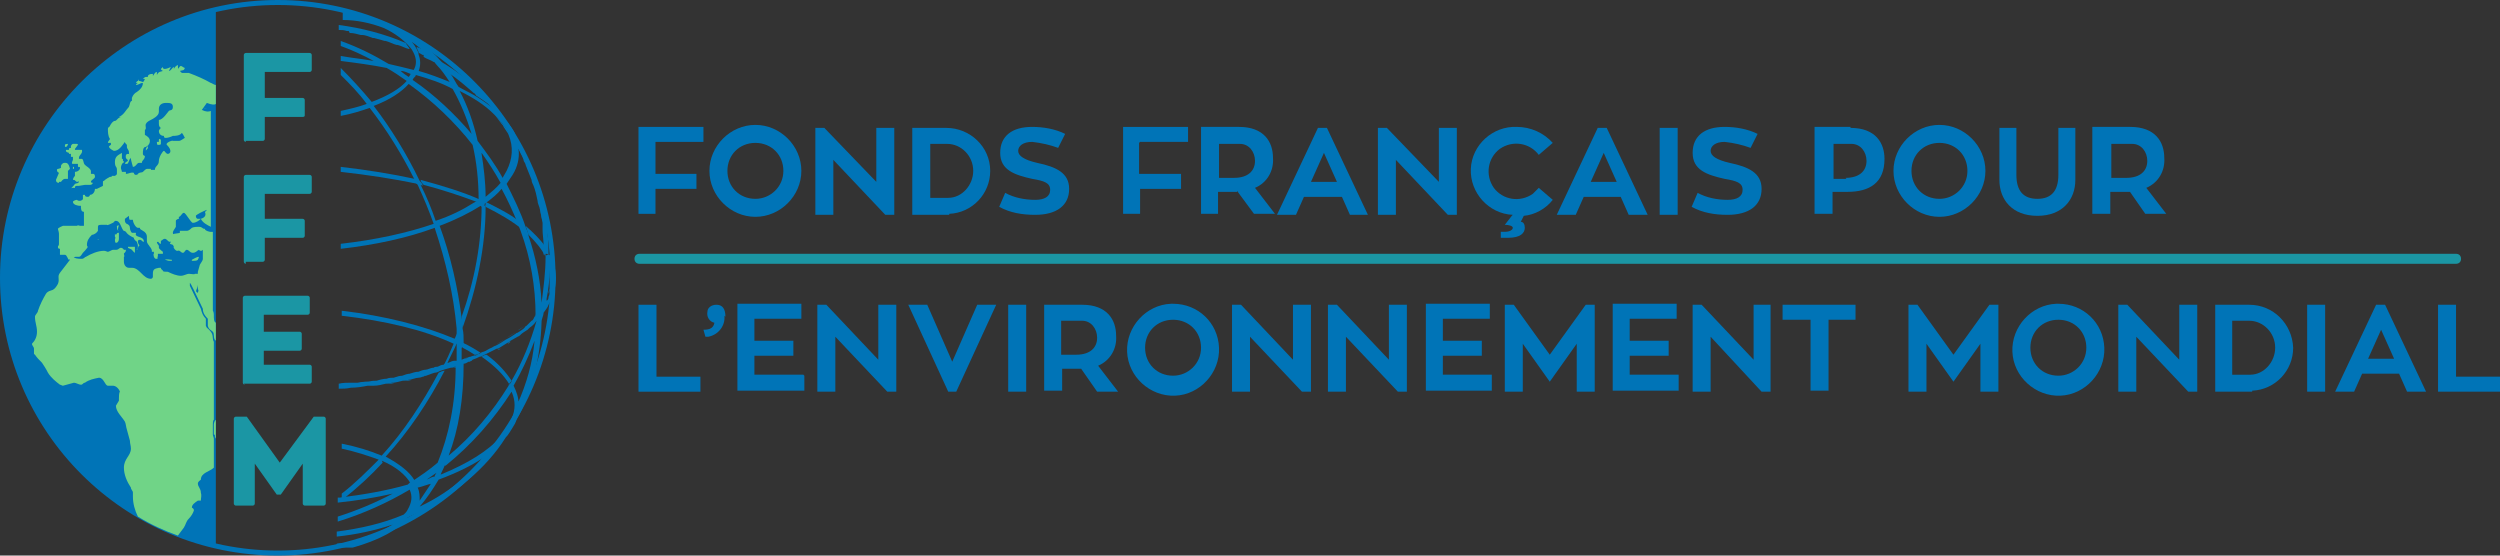 <?xml version="1.0" encoding="UTF-8"?>
<svg id="Calque_1" data-name="Calque 1" xmlns="http://www.w3.org/2000/svg" version="1.1" viewBox="0 0 250.2 55.6">
  <rect x="0" y="0" width="250.2" height="55.6" fill="#333333" stroke="none"/>
  <defs>
    <style>
      .cls-1 {
        fill: #0074b7;
      }

      .cls-1, .cls-2, .cls-3, .cls-4 {
        stroke-width: 0px;
      }

      .cls-2 {
        fill: #70d487;
      }

      .cls-3 {
        fill: #1b96a4;
      }

      .cls-4 {
        fill: #fff;
      }
    </style>
  </defs>
  <g>
    <path class="cls-1" d="M48.1,20c-1.8-.8-3.8-1.4-6-2,0,.2.2.4.3.5,1.9.5,3.7,1.1,5.3,1.7.2,0,.3-.2.5-.3Z"/>
    <path class="cls-1" d="M51.9,14.9s0,0,0,0c.2.3.4.7.5,1-.2-.4-.4-.7-.5-1.1Z"/>
    <path class="cls-1" d="M52.7,16.5c.2.5.4,1,.6,1.5-.2-.5-.4-1-.6-1.5Z"/>
    <path class="cls-1" d="M53.5,18.6c.2.5.3,1,.4,1.5-.1-.5-.3-1-.4-1.5Z"/>
    <path class="cls-1" d="M36.3,3.5s0,0-.1,0c0,0,0,0,.1,0Z"/>
    <path class="cls-1" d="M41.2,5.2s0,0-.1,0c0,0,0,0,.1,0Z"/>
    <path class="cls-1" d="M37.5,3.8s0,0-.1,0c0,0,0,0,.1,0Z"/>
    <path class="cls-1" d="M40,4.7s0,0-.1,0c0,0,0,0,.1,0Z"/>
    <path class="cls-1" d="M38.8,4.2s0,0-.1,0c0,0,0,0,.1,0Z"/>
    <path class="cls-1" d="M35,3.3c0,0-.1,0-.2,0,0,0,.1,0,.2,0Z"/>
    <path class="cls-1" d="M49.6,11.5s0,0,0,0c.2.3.5.6.7.9-.2-.3-.4-.5-.6-.8Z"/>
    <path class="cls-1" d="M51.1,13.6s0,0,0,0c-.2-.3-.4-.6-.6-.9.2.3.4.6.6,1Z"/>
    <path class="cls-1" d="M52.2,22.9c0-.3-.2-.5-.3-.8-.9-.7-2.1-1.3-3.3-1.9,0,0,0,0,0,.1,0,.1,0,.2,0,.4,1.4.7,2.6,1.4,3.6,2.2Z"/>
    <path class="cls-1" d="M54,20.7c.1.5.2,1,.3,1.5,0-.5-.2-1-.3-1.5Z"/>
    <path class="cls-1" d="M41.5,17.9c-2.3-.5-4.8-.9-7.4-1.2v.5c2.7.3,5.3.7,7.7,1.2,0-.2-.2-.4-.3-.5Z"/>
    <path class="cls-1" d="M55.1,25.6s0,0,0,0c0-4.5-1.3-8.7-3.6-12.3,0,0,0,0,0,0,2.3,3.6,3.6,7.8,3.6,12.3Z"/>
    <path class="cls-1" d="M40.8,4.5c-2.1-.9-4.4-1.5-6.7-1.8h0c2.3.3,4.6.9,6.7,1.8,0,0,0,0,0,0Z"/>
    <path class="cls-1" d="M54.6,24.7c-.5-.7-1.2-1.4-2-2.1.1.3.2.6.3.9.7.7,1.3,1.4,1.7,2.2,0,0,0,0,0,0,0,0,0,0,0,0,0-.3,0-.6,0-.9Z"/>
    <path class="cls-1" d="M47.8,9.6s0,0,0,0c-.1,0-.2-.2-.3-.3,0,0,.2.2.3.3Z"/>
    <path class="cls-1" d="M54.4,22.9c0,.5.1,1,.1,1.5,0-.5,0-1-.1-1.5Z"/>
    <path class="cls-1" d="M42.4,5.7s0,0-.1,0c0,0,0,0,.1,0Z"/>
    <path class="cls-1" d="M42.5,5.3c-.3-.2-.6-.3-.9-.4,0,0,0,0,0,0,.3.1.6.3.9.4,0,0,0,0,0,0Z"/>
    <path class="cls-1" d="M47.8,8.9c.8.7,1.5,1.5,2.2,2.4,0,0,0,0,0,0-.7-.8-1.4-1.6-2.3-2.4-1.2-1.1-2.4-2-3.8-2.8,0,0,0,0,0,0,1.4.8,2.6,1.8,3.8,2.8Z"/>
    <path class="cls-1" d="M43.5,6.4s0,0-.1,0c0,0,0,0,.1,0Z"/>
    <path class="cls-1" d="M50.8,34.4c.1,0,.2-.1.3-.2-.1,0-.2.1-.3.2Z"/>
    <path class="cls-1" d="M49.8,35c0,0,.2,0,.3-.1,0,0-.2,0-.3.1Z"/>
    <path class="cls-1" d="M51.8,33.7c0,0,.2-.1.3-.2,0,0-.2.1-.3.2Z"/>
    <path class="cls-1" d="M52.5,32.6c-.2.2-.4.3-.7.5.2-.2.5-.3.7-.5Z"/>
    <polygon class="cls-1" points="48.6 35.5 48.6 35.5 48.6 35.5 48.6 35.5"/>
    <path class="cls-1" d="M52.8,33c0,0,.1-.1.2-.2,0,0-.1.1-.2.2Z"/>
    <path class="cls-1" d="M46.9,36.2c.1,0,.3-.1.4-.2-.1,0-.3.1-.4.2Z"/>
    <path class="cls-1" d="M51.7,33.2c-.3.2-.6.4-1,.6.3-.2.7-.4,1-.6Z"/>
    <path class="cls-1" d="M46.8,35.8c-.1,0-.2,0-.4.1,0,0,0,0,0,0,.1,0,.2,0,.4-.1Z"/>
    <path class="cls-1" d="M50.6,33.9c-.3.2-.6.4-1,.6.3-.2.7-.4,1-.6Z"/>
    <path class="cls-1" d="M47.3,35.6c.1,0,.2,0,.4-.1,0,0,0,0,0,0-.1,0-.2,0-.3.1Z"/>
    <path class="cls-1" d="M49.3,34.7c-.3.1-.5.3-.8.4.3-.1.5-.3.8-.4Z"/>
    <path class="cls-1" d="M40.5,37.6c-.3,0-.6.1-.9.2.3,0,.6-.1.9-.2Z"/>
    <path class="cls-1" d="M55.1,28.2c0,.1,0,.2,0,.4,0-.1,0-.2,0-.4Z"/>
    <path class="cls-1" d="M35.3,38.5c-.4,0-.8,0-1.2.1.4,0,.8,0,1.2-.1Z"/>
    <path class="cls-1" d="M42.1,37.3c-.3,0-.6.1-.9.2.3,0,.6-.1.9-.2Z"/>
    <path class="cls-1" d="M37.1,38.2c-.3,0-.7,0-1.1.1.4,0,.7,0,1.1-.1Z"/>
    <path class="cls-1" d="M54.7,29.9s0,0,0,0c0,0,0,0,0-.1,0,0,0,0,0,0Z"/>
    <path class="cls-1" d="M55,28.9c0,.2,0,.3-.1.5,0-.2,0-.3.1-.5Z"/>
    <path class="cls-1" d="M44.7,36.5c.2,0,.3-.1.5-.2-.1,0-.3,0-.5.1h0Z"/>
    <path class="cls-1" d="M53.2,31.9c-.2.2-.3.3-.5.5.2-.2.3-.3.5-.5Z"/>
    <path class="cls-1" d="M53.7,31.4s0,0,0,0c0,0-.2.2-.2.3,0,0,.2-.2.2-.3Z"/>
    <path class="cls-1" d="M50.4,12.7c.2.3.4.6.6.9,0,0,0-.1,0-.2-.3-.6-.8-1.2-1.4-1.8.2.3.4.5.6.8,0,0,.2.2.2.3Z"/>
    <path class="cls-1" d="M45.9,36.1s0,0,0,0c0,0-.1,0-.2,0,0,0,.1,0,.2,0Z"/>
    <path class="cls-1" d="M43.7,36.8c-.3,0-.6.2-.8.2.3,0,.6-.2.8-.2Z"/>
    <path class="cls-1" d="M38.8,38c-.3,0-.7.1-1,.2.3,0,.7-.1,1-.2Z"/>
    <path class="cls-1" d="M40.6,38.1c.2,0,.4,0,.6-.1-.2,0-.4,0-.6.1Z"/>
    <path class="cls-1" d="M38.9,38.4c.2,0,.4,0,.6-.1-.2,0-.4,0-.6.1Z"/>
    <path class="cls-1" d="M37.1,38.7c.2,0,.4,0,.6,0-.2,0-.4,0-.6,0Z"/>
    <path class="cls-1" d="M55,26.9s0,0,0,0c0,.1,0,.2,0,.3,0-.1,0-.2,0-.4Z"/>
    <path class="cls-1" d="M45.4,36.8c.1,0,.3,0,.4-.1-.1,0-.3,0-.4.1Z"/>
    <path class="cls-1" d="M42.2,37.7c.2,0,.4-.1.6-.2-.2,0-.4.1-.6.2Z"/>
    <path class="cls-1" d="M55.1,27.5c0,.1,0,.2,0,.4,0-.1,0-.2,0-.4Z"/>
    <path class="cls-1" d="M35.3,39s0,0,0,0c0,0,0,0,0,0Z"/>
    <path class="cls-1" d="M42.4,5.7c.3.2.7.3,1,.5,0,0,0,0,.1,0,0,0,.1,0,.2.1-.4-.4-.7-.8-1.1-1.2-.3-.2-.6-.3-.9-.4,0,0,0,0,0,0h0c0,.2.2.4.2.6.1,0,.2.1.4.2,0,0,0,0,.1,0Z"/>
    <path class="cls-1" d="M51.9,14.9c.2.4.4.7.5,1.1,0,.2.2.3.2.5.2.5.4,1,.6,1.5,0,.2.1.4.2.6.2.5.3,1,.4,1.5,0,.2.1.4.2.7.1.5.2,1,.3,1.5,0,.2,0,.5,0,.7,0,.5.1,1,.1,1.5,0,0,0,.2,0,.2,0,.3,0,.6,0,.9s0,0,0,0c0,0,0,0,0,0,0-.1,0-.2.2-.2.1,0,.2,0,.3.1,0,0,0,0,0,0,0-4.5-1.3-8.7-3.6-12.3.2.5.4,1.1.4,1.6Z"/>
    <path class="cls-1" d="M35,3.3c.4,0,.7.1,1.1.2,0,0,0,0,.1,0,.4,0,.8.2,1.1.3,0,0,0,0,.1,0,.4.1.8.2,1.1.3,0,0,0,0,.1,0,.4.1.7.3,1.1.4,0,0,0,0,.1,0,.4.1.7.3,1.1.4,0,0,0,0,.1,0,0,0,0,0,0,0,0,0,0,0,0,0h0c-.1-.2-.3-.4-.4-.6-2.1-.9-4.4-1.5-6.7-1.8v.5c.3,0,.5,0,.8.1,0,0,.1,0,.2,0Z"/>
    <path class="cls-1" d="M47.8,8.9c-1.2-1.1-2.4-2-3.8-2.8.3.4.6.8.9,1.2.9.6,1.7,1.3,2.5,2,0,0,0,0,0,0,.1,0,.2.2.3.3.8.5,1.6,1.1,2.2,1.7-.7-.8-1.4-1.6-2.2-2.4Z"/>
    <path class="cls-1" d="M50.9,38.6c0-.2.2-.3.3-.5-.6-.9-1.4-1.8-2.5-2.6,0,0,0,0,0,0-.2,0-.3.1-.5.2,1.3.9,2.2,1.8,2.8,2.8Z"/>
    <path class="cls-1" d="M38.2,46.1c1.4.6,2.4,1.4,2.9,2.3,0,0,0,0,0,0,.1,0,.3-.2.4-.3-.5-.9-1.6-1.7-2.9-2.4,2.3-2.5,4.3-5.5,5.9-8.6-.2,0-.4.1-.6.2-1.6,3-3.5,5.9-5.7,8.3-1.2-.5-2.5-.9-4-1.2v.5c1.4.3,2.6.7,3.7,1.1-1.2,1.2-2.4,2.4-3.7,3.4v.5c0,0,.1,0,.2,0,1.4-1.1,2.7-2.3,3.9-3.6Z"/>
    <path class="cls-1" d="M44.1,36.7c.2,0,.4-.1.6-.2h0c.3-.7.7-1.4,1-2.1,0,0,.1,0,.2.1,0-.2,0-.3,0-.5,0,0,0,0,0,0,0,0,0,0,0,0,0-.4,0-.8,0-1.1-.1.3-.2.6-.4,1-3.1-1.3-7-2.3-11.3-2.8v.5c4.3.5,8.2,1.4,11.2,2.8-.4.9-.7,1.7-1.2,2.5Z"/>
    <path class="cls-1" d="M48.6,20.4c0,.2-.3.3-.4.1,0,0,0,0,0,0,0,3.8-.7,7.6-2,11.2,0,.4,0,.7.1,1.1,1.4-3.9,2.3-8.1,2.3-12.1,0-.1,0-.2,0-.4Z"/>
    <path class="cls-1" d="M47.6,35.5c.2,0,.3-.1.5-.2-.5-.3-1.1-.7-1.8-1,0,.2,0,.3,0,.5.4.2.9.5,1.2.7,0,0,0,0,0,0Z"/>
    <path class="cls-1" d="M41.2,51.6c2.1-.9,4-2.1,5.7-3.6,1.4-1.2,2.7-2.6,3.7-4.2.3-.3.5-.7.7-1,.2-.3.3-.5.4-.8,1.6-2.9,2.4-6.3,2.5-9.8,0-.3.2-.6.2-.9.2-.3.4-.5.5-.8.9-1.6,1-3.3.2-4.9,0,0,0,0,0,0,0,0,0,0,0,0,0,0-.2-.2-.3-.1-.1,0-.2.1-.2.2s0,0,0,0c0,0,0,0,0,0,0,1.5-.2,3.1-.4,4.6-.1-2.3-.6-4.6-1.3-6.7,0-.3-.2-.6-.3-.9-.5-1.5-1.2-2.9-1.9-4.3.2-.3.4-.6.6-.9.5-.8.7-1.7.6-2.5,0,0,0,0,0,0,0-.6-.2-1.1-.4-1.6,0,0,0,0,0,0,0,0,0,0,0-.1,0,0,0,0,0,0-.3-.6-.8-1.2-1.4-1.8,0,0,0,0,0,0-.6-.6-1.3-1.1-2.2-1.7,0,0,0,0,0,0-.6-.4-1.3-.7-2-1.1-.3-.4-.5-.9-.8-1.3-.3-.4-.6-.8-.9-1.2,0,0,0,0,0,0-.8-.9-1.6-1.7-2.6-2.3-1-.7-2.1-1.3-3.3-1.7-.9-.4-2-.7-3.1-1h-.9v.3c.1,0,.2,0,.4,0-.1,0-.2,0-.4,0v.5c1.4,0,2.8.3,4.1.8,1.1.5,2,1.2,2.6,1.9,0,0,0,0,0,0,.2.2.3.4.4.6h0s0,0,0,0c.3.6.3,1.2,0,1.7-.8-.2-1.6-.4-2.5-.6-1.5-.9-3.1-1.7-4.8-2.3v.5c1.1.4,2.2.9,3.3,1.5-1.1-.2-2.2-.3-3.3-.5v.5c1.6.2,3.1.4,4.6.7.7.4,1.3.8,2,1.3-.7.8-1.9,1.5-3.5,2.1-1-1.2-2-2.3-3.1-3.4v.7c.9.9,1.8,1.8,2.6,2.9-.8.3-1.7.5-2.6.7v.5c1.1-.2,2-.5,2.9-.8,1.7,2.2,3.2,4.6,4.5,7.2,0,.2.2.4.3.5.6,1.3,1.1,2.5,1.6,3.9-2.6.9-5.8,1.6-9.3,2v.5c3.5-.4,6.7-1.1,9.4-2.1,1.1,3.3,1.9,6.7,2.2,10.1,0,.4,0,.8,0,1.1,0,0,0,0,0,0,0,.2,0,.3,0,.5,0,.5,0,1.1,0,1.6,0,0,0,0,0,0,0,0-.1,0-.2,0-.2,0-.4.1-.6.2-.2,0-.3.1-.5.2-.2,0-.4.1-.6.2-.1,0-.3,0-.4.1-.3,0-.6.2-.8.2-.2,0-.5.1-.7.2-.3,0-.6.1-.9.2-.2,0-.5.1-.7.2-.3,0-.6.1-.9.2-.2,0-.5,0-.7.1-.3,0-.7.1-1,.2-.3,0-.5,0-.8.1-.3,0-.7,0-1.1.1-.2,0-.5,0-.7,0-.4,0-.8,0-1.2.1,0,0,0,0,0,0v.5c.4,0,.8,0,1.2-.1,0,0,0,0,0,0,.6,0,1.2-.1,1.7-.2.2,0,.4,0,.6,0,.4,0,.8-.1,1.2-.2.2,0,.4,0,.6-.1.4,0,.7-.1,1.1-.2.2,0,.4,0,.6-.1.3,0,.7-.2,1-.2.2,0,.4-.1.6-.2.3,0,.6-.2,1-.3.2,0,.4-.1.6-.2.3-.1.6-.2,1-.3.1,0,.3,0,.4-.1,0,0,0,0,.1,0,0,3.7-.7,6.9-1.8,9.6-.8.7-1.7,1.3-2.6,1.9-.1,0-.3.2-.4.3,0,0,0,0,0,0-2.1.6-4.4,1-6.8,1.3,0,0-.1,0-.2,0v.5c1.9-.2,3.8-.5,5.5-.9-1.7.9-3.6,1.7-5.5,2.3v.5c2.6-.8,5-1.9,7.2-3.2,0,0,0,0,0,0,.3.7.2,1.3-.2,2,0,0-.1.2-.2.3,0,0-.1.1-.2.2-2.1.9-4.4,1.4-6.7,1.7v.5c1.9-.2,3.8-.6,5.6-1.2-.2.1-.3.2-.5.3-1.6,1-3.3,1.5-5.1,1.6v.4h1.6c2.5-.7,4.5-1.7,5.5-3ZM51.9,40.4c0-.6-.2-1.2-.5-1.8.8-1.4,1.5-2.9,2.1-4.5-.2,2.2-.8,4.3-1.7,6.3ZM54.7,29.9c.2-1,.3-1.9.3-2.9,0,0,0,0,0,0,0,.1,0,.2,0,.4,0,0,0,.2,0,.3,0,.1,0,.2,0,.4,0,0,0,.2,0,.3,0,.1,0,.2,0,.4,0,.1,0,.2,0,.4,0,.2,0,.3-.1.5,0,.1,0,.3-.2.4,0,0,0,0,0,.1,0,0,0,0,0,0ZM49.5,11.5s0,0,0,0c.6.6,1.1,1.2,1.4,1.8,0,0,0,.1,0,.2,0,0,0,0,0,0,.5,1.2.4,2.4-.2,3.6-.1.2-.3.5-.4.7-.7-1.3-1.6-2.5-2.5-3.7-.4-1.8-1-3.5-1.8-5,1.4.7,2.5,1.4,3.4,2.3ZM48.2,15.3c.7,1,1.3,1.9,1.9,3-.4.5-.9.9-1.5,1.4,0-1.5-.2-3-.4-4.3ZM41.7,4.9h0s0,0,0,0c0,0,0,0,0,0-.1-.2-.3-.5-.5-.7.5.3.9.7,1.4,1.1,0,0,0,0,0,0,.4.4.8.8,1.1,1.2.5.5.9,1.1,1.3,1.7-1-.4-2-.8-3.1-1.1.2-.5.2-1.1,0-1.6,0-.2-.1-.4-.2-.6ZM41.6,7.5s0,0,0,0c1.4.4,2.6.8,3.7,1.4.8,1.4,1.4,2.9,1.9,4.5-1.7-2-3.7-3.9-5.9-5.4,0-.1.2-.3.3-.4ZM40.1,7.1c.4,0,.7.2,1,.3,0,0-.1.2-.2.3-.3-.2-.6-.4-.8-.6ZM42.3,18.6c0-.2-.2-.4-.3-.5-1.3-2.7-2.9-5.3-4.6-7.5,1.6-.6,2.8-1.4,3.5-2.2,2.4,1.7,4.6,3.8,6.4,6.1.4,1.7.6,3.6.6,5.5,0,0,0,0,0,0-.1.1-.3.2-.5.3-1.1.7-2.3,1.3-3.8,1.8-.4-1.2-.9-2.4-1.5-3.6ZM46.4,34.7c0-.2,0-.3,0-.5,0-.4,0-.9-.1-1.3,0-.4,0-.7-.1-1.1-.4-3.1-1.1-6.2-2.2-9.2,1.6-.6,3-1.3,4.1-2,0,0,0,0,0,0,.1.2.4,0,.4-.1,0,0,0,0,0-.1,0,0,0,0,0,0,.7-.5,1.3-1,1.7-1.5.6,1.1,1.1,2.2,1.6,3.4.1.3.2.5.3.8,1,2.7,1.5,5.6,1.5,8.5,0,0,0,0,0,0,0,0-.2.2-.2.3,0,0-.1.2-.2.2-.2.2-.3.3-.5.5,0,0-.2.1-.2.2-.2.2-.4.3-.7.5,0,0-.1,0-.2.1-.3.2-.6.4-1,.6,0,0,0,0,0,0-.3.2-.6.4-1,.6-.1,0-.2.1-.4.2-.3.1-.5.3-.8.4-.1,0-.3.1-.4.2-.2,0-.3.2-.5.2-.1,0-.2,0-.4.1-.2,0-.3.1-.5.2-.1,0-.2,0-.4.1,0,0,0,0,0,0,0-.4,0-.8,0-1.2ZM46.4,36.4c.2,0,.3-.1.5-.2.1,0,.3-.1.4-.2.3-.1.5-.2.7-.3.2,0,.3-.1.5-.2,0,0,0,0,0,0,.4-.2.8-.4,1.2-.6,0,0,.2,0,.3-.1.3-.2.5-.3.8-.5.1,0,.2-.1.3-.2.2-.1.5-.3.7-.4,0,0,.2-.1.3-.2.2-.2.4-.3.7-.5,0,0,.1-.1.2-.2.3-.2.5-.4.7-.7,0,0,0,0,0,0-.6,2.1-1.4,4.1-2.5,6,0,.2-.2.3-.3.5-1.6,2.6-3.6,5-6,7,1-2.6,1.5-5.7,1.5-9.2ZM44.6,46.6c2.6-2.1,4.8-4.6,6.6-7.4.4.9.4,1.8,0,2.7-.3.6-.7,1.2-1.1,1.8-1.2,1.4-3.3,2.7-6,3.8.1-.3.3-.6.4-.9ZM48.7,45.6c-.6.8-1.3,1.5-2.1,2.1-1.4,1.2-2.9,2.2-4.6,3,.7-.8,1.3-1.7,1.9-2.7,1.9-.7,3.5-1.5,4.8-2.4ZM43.7,47.2c0,.2-.2.3-.2.5-.3,0-.5.2-.8.3.3-.2.7-.5,1-.7ZM43.2,48.3c-.4.6-.8,1.2-1.2,1.8,0-.4,0-.9-.2-1.3.5-.1.9-.3,1.4-.4Z"/>
  </g>
  <path class="cls-1" d="M27.8,55.6C12.5,55.6,0,43.2,0,27.8,0,12.5,12.5,0,27.8,0c15.4,0,27.8,12.5,27.8,27.8h0c0,15.3-12.5,27.8-27.8,27.8h0ZM27.8.5C12.7.5.5,12.8.5,27.8c0,15.1,12.3,27.3,27.3,27.3h0c15.1,0,27.3-12.3,27.3-27.4h0C55.1,12.7,42.9.5,27.8.5ZM55.6,27.8h0,0Z"/>
  <path class="cls-1" d="M.2,27.9c0,12.9,8.9,24,21.4,26.9V1C9.1,3.8.2,15,.2,27.9"/>
  <path class="cls-2" d="M21.4,31.5c0-.3-.1-.4-.2-.6v-.2c-.1,0-.4,0-.4,0v-.4c-.1-.1-.2-.2-.2-.3l-.4-.7c0,0-.2-.3-.2-.3s0-.3,0-.4l-.2.7c-.2,0-.4-.7-.6-.9v.2l1.1,2.3c0,.4.2.7.5,1v.7c.1.4.3.4.5.6s0,.7.3.9h0s0-1.8,0-1.8c-.2-.1-.2-.4-.2-.8M21.5,43.5c0,.1,0,.3.1.4v-1.9c-.1.1-.2.3-.2.5v1M21.1,9.7c-.4-.1-.8-.2-1.2-.1.2.4.1,1.2.8,1.3v-.6c.5.2.8.2.9.1v-.8c-.2,0-.3,0-.5,0M21.1,23.2c-.1,0-.6-.1-.6-.3-.3,0-.2-.2-.6-.2-.2,0-.5,0-.7.1-.1.1-.3.3-.5.3h-.4c0,0-.3,0-.3,0s0,0,0,.2c-.2.1-1,0-1,.5s.1,0,.2,0v.2s-.1.2-.2.4c.2.1.3,0,.4.3-.1.1.2.4.3.4,0,0,0,0,0,0h.1c.2-.1.3.2.5.2s.2-.3.4-.3.3.3.6.3.4-.2.6-.3c0,0,.1.1.2.1.1,0,.1,0,.2-.1h0c0,.1,0,.2,0,.3s0,.4,0,.6-.2.4-.3.6l-.2.7h0c0,.1,0,.3,0,.3,0,0,0,0,0-.1h-.3c0,.1-.4,0-.6,0s-.5.2-.8.2c-.4,0-.9-.2-1.3-.4-.2,0-.5,0-.5-.1s-.2-.1-.2-.3h-.2c-.4.1-.6.1-.6.6v.3c0,.1-.1.2-.2.2-.8,0-1.1-1.1-1.9-1.1h-.3c-.3,0-.5-.3-.5-.6v-.5c.1,0,0-.2,0-.3s.2-.1.2-.4h-.2c0,0-.1-.2-.3-.2s-.2.2-.5.2-.2,0-.3,0-.4.2-.5.2-.2-.1-.4-.1c-.6,0-1.3.3-1.8.6-.1,0-.2.2-.4.2-.4,0-.7,0-1-.3,0,.1-.2.2-.2.4-.3.4-.7.9-1,1.3s0,.6-.2,1.1c-.1.2-.3.5-.5.6-.2.1-.5.1-.7.4-.3.5-.6,1.1-.8,1.7,0,.2-.3.4-.3.6,0,.6.2.9.2,1.5,0,.5-.2.9-.5,1.2,0,.2.2.3.2.5s0,.2,0,.4,0,.1.1.2c.2.3.4.5.7.8.2.3.4.6.6,1,.3.5.8.9,1.2,1.2.1,0,.2.1.3.1l1.1-.3c.2,0,.5.2.7.2s.2-.2.4-.2c.4-.3.9-.4,1.4-.5.5,0,.6.8.9.8h.5c.3,0,.6.3.7.6-.1.1-.1.5-.1.7v.2c-.1.2-.2.3-.3.5,0,.6.6,1.1.9,1.6.1.2.1.5.2.8.1.4.2.7.3,1.1,0,.3.1.5.1.8,0,.7-.7,1-.7,1.9,0,.7.3,1.4.7,2,0,.2.2.3.2.5v.4c0,.7.2,1.4.5,2,1.3.8,2.6,1.4,4,1.9.2-.3.4-.5.6-.8.2-.3.2-.6.5-.9.2-.2.4-.5.5-.8,0-.1,0-.2-.2-.3,0-.3.3-.5.6-.7,0,0,.3,0,.3,0,0-.3.1-.5,0-.8,0-.4-.3-.6-.3-.9,0-.2.2-.3.3-.4,0-.7.9-.8,1.3-1.2v-2.9c0-.1-.1-.3-.1-.4v-1c0-.2,0-.4.1-.5v-7.8h0c-.2-.3,0-.6-.3-1s-.4-.3-.5-.6v-.7c-.3-.3-.4-.6-.5-1l-1.1-2.3v-.3c.2.2.4.9.6.9,0-.1.2-.5.2-.7v.4c0,0,.1.3.1.3l.4.7c0,.1.1.2.2.3,0,0,0,.3,0,.4s.2,0,.2,0v.2c.2.3.4.3.4.6s0,.6.2.8v-9h-.6ZM20.7,10.3v.6c-.6,0-.6-.9-.8-1.3.4,0,.8,0,1.2.1.2,0,.3,0,.5,0v-1.2c-.2,0-.4-.2-.5-.2-.7-.4-1.4-.7-2.2-1,0,0,0,0-.3,0h-.4c0,0,0,0-.2-.2.3-.1.4,0,.5-.3-.1,0-.3-.2-.4-.2,0,0-.1,0-.2.2s-.1-.1-.1-.3c-.2.1-.3.2-.4.4,0,0,0-.2,0-.2-.2.1-.3.4-.5.4l.2-.4s-.4.2-.6.2-.2-.1-.2-.2l-.2.2s0,.1.2.2c-.2.1-.4,0-.6.4v-.3c-.2,0-.3.3-.4.4v-.2c-.2,0-.4,0-.5.2,0,0,0,0,0,.1,0,0-.1,0-.2,0s-.2.1-.3.2h.2s-.1.3-.2.3-.2-.1-.4-.1c0,0,0-.2,0-.2,0,0,0,.1-.1.2h0s-.1,0-.2.2c0,0,.1,0,.2,0,0,0-.2.1-.2.2.3,0,.4-.2.7-.2,0,.4-.3.7-.6.9-.2.1-.4.3-.5.6v.3c-.2,0-.2.4-.3.6-.3.3-.5.8-1,1h.3c-.4,0-.5.4-.7.4-.2,0-.4.3-.5.5,0,.1-.2.1-.2.3,0,.3,0,.7.2,1,0,.1-.2.2-.2.4,0,0,.2,0,.3,0v.2s-.2.1-.2.2c.1.2.3.3.5.4.5,0,.8-.5,1.1-.9,0,.1.1.2.2.3,0,0,0,.1,0,.2,0,.2.2.3.2.5,0,.3.1.5.2.7h0c0,.1.2.8.2.8.3,0,.4-.4.6-.4h.3c0-.3.3-.3.3-.7-.1,0-.2-.1-.2-.2,0-.3,0-.7.3-.7.2-.1.4-.3.4-.6,0-.3-.3-.5-.5-.6,0,0,0-.2,0-.2v-.3c.2-.1,0-.4.1-.6s.3-.3.5-.4.8-.4.8-.8v-.3c0-.4.3-.6.7-.6s.7,0,.7.4-.3.3-.4.4-.6.9-1,.9c0,0,0,.2,0,.3,0,.2,0,.4.2.5,0,0-.2.2-.2.3,0,.3.2.5.5.5,0,0,0,0,0,0,0,.2.1.2.2.2.2,0,.5-.1.7-.2.2,0,.7,0,.9-.3.1.1.2.3.3.5-.2.1-.4.3-.6.3h-.6c0-.1-.8.2-.6.4.6.6.3.9.1.9s-.3-.3-.4-.3-.5.6-.5,1c0,.5-.4.5-.4.9h-.4s0-.1,0-.1c-.1,0-.3,0-.4,0-.1,0-.3.2-.4.3s-.3,0-.5.2c0,0,0,.1-.2.1s-.2-.2-.2-.2h0c-.3-.1-.5.1-.8.1v-.2c0,0-.2,0-.4,0h0c0-.1-.1-.3-.1-.4,0-.2.1-.4.2-.5,0,0,.1,0,.1-.1h0c0-.1-.2-.1-.2-.3,0-.1,0-.2,0-.4v-.2c-.3.2-.7.3-.7.9s.2.4.2.8c0,0,0,.3,0,.4s-.2.2-.2.2-.2,0-.3,0,0,.1,0,.1h-.2s-.4.2-.6.4c0,0-.1,0-.1.1s0,.3,0,.4c-.2.1-.4.2-.6.3h-.2c0,.3-.2.6-.5.6,0,.1-.1.2-.2.2-.1,0-.3,0-.3-.2h-.2c0,.1,0,.4,0,.4h0c0,.1-.2.2-.3.2-.1,0-.2,0-.3-.1-.1,0-.4.1-.4.2h0c0,.3.5.4.7.4h.1c0,.3,0,.6.3.6v.2c0,0,0,.1,0,.2v1c-.1,0-.4,0-.4,0s-.2-.1-.3,0h-.5c0,0-.1,0-.2,0h-.7s-.5.2-.5.3.1.3.1.5,0,.7,0,1-.1.1-.1.3c0,.1,0,.2.2.2v.5s0,.1,0,.1.3,0,.5,0,.3.5.4.5.4-.3.7-.3.2,0,.3,0c.2,0,.3-.3.4-.4s.3-.3.5-.6c0,0-.1,0-.1-.2,0-.4.2-.7.5-1,.2,0,.5-.2.6-.4v-.3c0-.2,0-.3.3-.3h.6c0,.1.4-.1.6-.2s.1-.2.3-.2c.4,0,.5.6.7.9,0,.1.2.1.3.2.1.2.4.4.6.5,0,0,.2.1.2.1,0,.2.2.3.3.4,0,.1.1.2.1.4s0,.4-.2.4,0,0,.1,0,.1-.3.2-.4.1,0,.1,0-.2-.2-.2-.4c0-.1,0-.2.2-.2,0,0,0,0,0,0,.2,0,.2.2.4.2,0-.3-.2-.4-.5-.5,0,0-.4-.1-.3-.3,0,0,0,0,0-.1-.2,0-.3,0-.4,0-.1-.1-.2-.3-.2-.5,0-.2-.1-.3-.3-.4-.1,0-.2-.2-.2-.3,0,0,0-.2,0-.2h0c0,0,.4-.3.4-.3,0,0,0,.4.1.4h.3c0,.3.3.8.5.8h.2c0,.2.2.2.3.3.2.1.4.3.4.6v.4c0,.3.2.4.3.6.1.1.2.3.2.4,0,0,0,.1,0,.1h.2v.2c-.1,0,0,.5.2.5h.2c-.1,0,0-.2,0-.3,0,0,0-.2,0-.2h0c0,0,.2,0,.3,0h.2c0-.1,0-.2,0-.2,0,0-.4-.3-.4-.4v-.2s-.2-.3-.2-.3c0,0,0-.1.1-.1.1,0,.1.2.3.2,0,0,0-.2,0-.3.1,0,.2-.2.4-.2s.3.3.5.3.2-.2.3-.3h.3s.1,0,.1,0-.4-.3-.4-.6c0-.2.2-.4.3-.6v-.6c0-.1.2-.2.3-.2v-.2c.2,0,.3-.4.5-.4s.7,1,.9,1c.3,0,.6-.2.8-.4h-.3c-.1,0-.2-.1-.2-.3h0c0-.1.8-.5,1.1-.6,0,0-.1.2-.2.2,0,0,.3.5-.4.7.2.4.6.6,1,.8v-11.6c-.2.1-.5.1-.9-.1M5.9,18.2c0,0,.1,0,.2,0,0,0,.2-.3.4-.3s.2,0,.3,0v-.8l.2-.2s-.1-.6-.4-.6h-.2c-.1,0-.3.2-.3.3s0,0,0,.2c0,0-.2.1-.3.1,0,0-.1,0-.1.1,0,.1,0,.2.2.3l-.3.7c0,.2.1.3.3.3"/>
  <path class="cls-2" d="M6.6,14.7c.1,0,.2-.2.2-.3,0,0-.3,0-.3.1s0,.2,0,.2"/>
  <path class="cls-2" d="M6.9,15.1h0c0,.1,0,.2,0,.3h.2v.2s0,0,0,.1v.2h0c0,0,0-.1,0-.2,0,0,.1,0,.2,0v.3s-.1.2-.1.3,0,.1.2.1.2,0,.3,0h.1v.2c0,0,0,.2.2.1v.2c-.1.2-.3.3-.5.3v.4c0,0-.2.2-.2.4h0c0,0,0,0,.1,0s.2.2.3.2c0,0,.2,0,.2-.1h0c0,.3-.2.2-.4.3-.1.2-.3.3-.4.5h0c0,0,0,0,0,0,0,0,0-.1.2-.1h.2c0-.1,0-.2.2-.2s.1,0,.2,0,.5-.1.6-.1h.5c.1,0,.2,0,.3-.2h0c0,0-.2,0-.2-.1,0-.2.4-.3.4-.5,0-.1,0-.3-.2-.3,0,0,0,0,0,0h-.1c0,0,0,0,0,0h-.1c0,.1,0,0,0,0,0,0,0,0,0,0v-.3c-.1-.3-.4-.4-.6-.6s-.1-.5-.3-.6h-.3c0,0,0,0,0-.1,0-.3.4-.4.3-.8h-.7s0,0,0-.1l.3-.4s0-.1-.1-.1h-.4c0,0-.1,0-.2.2v.2c0,0-.2,0-.2.1,0,0,0,0,0,0h0c0,0,0,.2,0,.2,0,0,0,0,0-.1h-.3c0,.2,0,.2.3.3"/>
  <path class="cls-2" d="M7.3,16.7c0,0,0,0,0,.2h.1v-.2h0ZM13.7,24.7h-.4c0,0-.3,0-.5,0h0c0,.2.1.1.2.2.2,0,.3.3.5.4,0,0,0,0,0,0h0c0-.1,0-.2,0-.3,0,0,0-.1,0-.1v-.2Z"/>
  <path class="cls-2" d="M11.8,23.1c0,0,0-.4.1-.5h0c0-.1-.1,0-.2,0h0c0,.1,0,.5.2.5"/>
  <path class="cls-2" d="M11.5,23.4v.3c.1,0,0,.3,0,.3,0,0,0,.3.1.3.2,0,.3-.2.3-.4,0-.2,0-.4,0-.6,0,0,0,0-.1,0s-.1.1-.2.2M9.9,24h0c0-.1-.1,0-.2,0h.1c0,.1,0,.1,0,0"/>
  <path class="cls-2" d="M12.3,16.2v-.3h-.3c0,.3.1.3.3.3h0c0,.1,0,0,0,0"/>
  <path class="cls-2" d="M12.5,16.4h0s0,0,0,0c0,0,0,0,.2,0,.2,0,.2-.5.4-.6,0-.2,0-.4-.3-.4s-.2.4-.2.4.1.2.2.2c0,0,0,.2-.2.2"/>
  <path class="cls-2" d="M14.9,14.6c-.2,0-.3.3-.3.3v.2c0-.1.2-.2.2-.3v-.2"/>
  <path class="cls-2" d="M15.9,14.5s.2,0,.2-.1v-.2s0-.1,0-.2c0,0,0,0-.1-.1,0,0-.1,0-.1.1s0,.1,0,.2h-.2c0,.1,0,.3.1.3M17.2,26c-.2,0-.5-.1-.7,0,.1,0,.3.1.4.1,0,0,.1,0,.3,0M19.4,26.1c.1,0,.3,0,.4-.1h0c0-.1.1-.1.1-.3-.2,0-.5.2-.7.3h0c0,0,0,.1,0,.1"/>
  <path class="cls-3" d="M24.6,14.2c-.1,0-.2-.1-.2-.2V5.5c0-.1.1-.2.2-.2h6.4c.1,0,.2.1.2.2v1.5c0,.1-.1.2-.2.2h-4.5v2.6h3.8c.1,0,.2.1.2.2v1.5c0,.1,0,.2-.2.2,0,0,0,0,0,0h-3.8v2.2c0,.1-.1.2-.2.2h-1.7Z"/>
  <path class="cls-3" d="M24.6,26.4c-.1,0-.2-.1-.2-.2v-8.5c0-.1.1-.2.2-.2h6.4c.1,0,.2.1.2.2v1.5c0,.1-.1.2-.2.2h-4.5v2.5h3.8c.1,0,.2.1.2.2,0,0,0,0,0,0v1.5c0,.1-.1.2-.2.2h-3.8v2.2c0,.1-.1.2-.2.2h-1.7Z"/>
  <path class="cls-3" d="M24.5,38.5c-.1,0-.2-.1-.2-.2h0v-8.5c0-.1.1-.2.2-.2h6.3c.1,0,.2.1.2.2v1.5c0,.1-.1.2-.2.2h-4.4v1.7h3.6c.1,0,.2.1.2.2v1.5c0,.1-.1.2-.2.2h-3.6v1.4h4.6c.1,0,.2.1.2.2h0v1.5c0,.1-.1.2-.2.2h-6.6Z"/>
  <path class="cls-3" d="M30.5,50.6c-.1,0-.2-.1-.2-.2v-4l-2.2,3.1c0,0-.1,0-.2,0,0,0-.1,0-.2,0l-2.2-3.1v4c0,.1-.1.2-.2.2h-1.7c-.1,0-.2-.1-.2-.2v-8.5c0-.1.1-.2.2-.2h.9c0,0,.2,0,.2,0l3.3,4.6,3.4-4.6c0,0,.1,0,.2,0h.8c.1,0,.2.1.2.2v8.5c0,.1-.1.2-.2.2h-1.7Z"/>
  <path class="cls-1" d="M65.6,14.3v3.1h4.1v1.5h-4.1v2.5h-1.7v-8.7h6.5v1.5h-4.8Z"/>
  <path class="cls-1" d="M80.2,17.1c0,2.5-2.1,4.6-4.6,4.6s-4.6-2.1-4.6-4.6,2.1-4.6,4.6-4.6,4.6,2.1,4.6,4.6h0ZM78.4,17.1c0-1.6-1.2-2.8-2.8-2.8-1.6,0-2.8,1.2-2.8,2.8,0,1.6,1.2,2.8,2.8,2.8,0,0,0,0,0,0,1.5,0,2.8-1.2,2.8-2.8Z"/>
  <path class="cls-1" d="M89.5,12.8v8.7h-.9l-5.2-5.5v5.5h-1.8v-8.7h.9l5.2,5.4v-5.4h1.8Z"/>
  <path class="cls-1" d="M95,21.5h-3.7v-8.7h3.4c2.4,0,4.4,1.9,4.4,4.3h0c0,2.3-1.8,4.2-4.1,4.3ZM94.9,19.8c1.4,0,2.5-1.3,2.5-2.7,0-1.5-1.2-2.7-2.6-2.7h-1.7v5.4h1.9ZM107,18.9c0,1.7-1.3,2.6-3.4,2.6-1.3,0-2.5-.2-3.6-.8l.6-1.4c.9.5,2,.7,3,.7.9,0,1.5-.3,1.5-1s-.6-.9-1.8-1.1c-1.8-.4-3.2-.9-3.2-2.6s1.2-2.6,3.2-2.6c1.1,0,2.3.2,3.3.7l-.7,1.4c-.8-.3-1.7-.5-2.6-.6-.9,0-1.4.4-1.4.9s.6.9,1.9,1.2c1.9.4,3.2,1,3.2,2.6Z"/>
  <path class="cls-1" d="M114,14.3v3.1h4.2v1.5h-4.1v2.5h-1.7v-8.7h6.5v1.5h-4.8Z"/>
  <path class="cls-1" d="M123.8,19.2h-1.9v2.2h-1.7v-8.7h3.8c2.5,0,3.4,1.5,3.4,3.1.1,1.3-.6,2.5-1.8,3l2,2.6h-2.1l-1.7-2.3ZM121.9,17.8h1.6c1.4,0,2.1-.7,2.1-1.7,0-.9-.6-1.7-1.5-1.7-.1,0-.2,0-.3,0h-1.8v3.5Z"/>
  <path class="cls-1" d="M134.4,19.7h-3.9l-.8,1.8h-1.9l4.1-8.7h.9l4.1,8.7h-1.8l-.8-1.8ZM131.2,18.2h2.6l-1.3-2.9-1.3,2.9ZM145.8,12.8v8.7h-.9l-5.2-5.5v5.5h-1.8v-8.7h.9l5.2,5.4v-5.4h1.8Z"/>
  <path class="cls-1" d="M151.4,21.5c-2.4-.1-4.3-2.2-4.2-4.6.1-2.4,2.2-4.3,4.6-4.2,1.4,0,2.7.6,3.6,1.6l-1.4,1.2c-.9-1.2-2.6-1.5-3.9-.6-1.2.9-1.5,2.6-.6,3.9.9,1.2,2.6,1.5,3.9.6.2-.2.4-.4.6-.6l1.4,1.2c-.7.9-1.8,1.5-2.9,1.6l-.3.6c.3,0,.4.3.4.6,0,.5-.4,1-1.7,1h-.7v-.6c0,0,.4,0,.4,0,.5,0,.8-.2.8-.4s-.4-.3-.8-.3l.7-.9Z"/>
  <path class="cls-1" d="M162.4,19.7h-3.9l-.8,1.8h-1.9l4.1-8.7h.9l4.1,8.7h-1.9l-.8-1.8ZM159.2,18.2h2.6l-1.3-2.9-1.3,2.9ZM167.9,21.5h-1.8v-8.7h1.8v8.7Z"/>
  <path class="cls-1" d="M176.3,18.9c0,1.7-1.3,2.6-3.4,2.6-1.3,0-2.5-.2-3.6-.8l.6-1.4c.9.5,2,.7,3,.7.9,0,1.5-.3,1.5-1s-.6-.9-1.8-1.1c-1.8-.4-3.2-.9-3.2-2.6s1.2-2.6,3.2-2.6c1.1,0,2.3.2,3.3.7l-.7,1.4c-.8-.3-1.7-.5-2.6-.6-.9,0-1.4.4-1.4.9s.6.9,1.9,1.2c1.9.4,3.2,1,3.2,2.6h0ZM185.2,12.8c2.5,0,3.4,1.5,3.4,3.1,0,2.4-1.5,3.3-3.7,3.3h-1.5v2.2h-1.8v-8.7h3.6ZM184.7,17.8c1.4,0,2.1-.7,2.1-1.7,0-.9-.6-1.7-1.5-1.7-.1,0-.2,0-.3,0h-1.5v3.5h1.3ZM198.7,17.1c0,2.5-2.1,4.6-4.6,4.6s-4.6-2.1-4.6-4.6,2.1-4.6,4.6-4.6,4.6,2.1,4.6,4.6h0ZM196.9,17.1c0-1.6-1.2-2.8-2.8-2.8-1.6,0-2.8,1.2-2.8,2.8,0,1.6,1.2,2.8,2.8,2.8,0,0,0,0,0,0,1.5,0,2.8-1.2,2.8-2.8Z"/>
  <path class="cls-1" d="M207.7,18c0,2-1.3,3.6-3.8,3.6s-3.8-1.6-3.8-3.6v-5.2h1.7v4.7c0,1.6.7,2.4,2.1,2.4s2.1-.8,2.1-2.4v-4.7h1.7v5.2Z"/>
  <path class="cls-1" d="M213.2,19.2h-2v2.2h-1.8v-8.7h3.8c2.5,0,3.4,1.5,3.4,3.1.1,1.3-.6,2.5-1.8,3l2,2.6h-2.1l-1.6-2.3ZM211.2,17.8h1.6c1.4,0,2.1-.7,2.1-1.7,0-.9-.6-1.7-1.5-1.7-.1,0-.2,0-.3,0h-1.8v3.5Z"/>
  <path class="cls-1" d="M70.1,37.7v1.5h-6.2v-8.7h1.8v7.2h4.5Z"/>
  <path class="cls-1" d="M72.5,31.6c.1,1-.6,1.9-1.6,2.1-.1,0-.2,0-.3,0l-.2-.7c.7,0,1-.2,1.1-.7-.5-.1-.8-.6-.7-1.1,0-.4.4-.7.9-.7.6,0,.9.4.9,1.2Z"/>
  <path class="cls-1" d="M80.5,37.6v1.5h-6.7v-8.7h6.4v1.5h-4.7v2.2h3.9v1.5h-3.9v1.9h4.9ZM89.7,30.5v8.7h-.9l-5.2-5.5v5.5h-1.8v-8.7h.9l5.2,5.5v-5.5h1.8ZM97.8,30.5h1.9l-4,8.7h-.8l-4-8.7h1.9l2.5,5.7,2.5-5.7ZM102.7,39.2h-1.8v-8.7h1.8v8.7Z"/>
  <path class="cls-1" d="M108.2,36.9h-1.9v2.2h-1.8v-8.6h3.8c2.5,0,3.4,1.5,3.4,3.1.1,1.3-.6,2.5-1.8,3l2,2.6h-2.1l-1.6-2.3ZM106.2,35.5h1.5c1.4,0,2.1-.7,2.1-1.7,0-.9-.6-1.7-1.5-1.7-.1,0-.2,0-.3,0h-1.8v3.5ZM122,34.8c.1,2.5-1.9,4.7-4.4,4.8-2.5.1-4.7-1.9-4.8-4.4s1.9-4.7,4.4-4.8c0,0,.1,0,.2,0,2.5,0,4.5,1.9,4.6,4.4,0,0,0,0,0,0ZM120.2,34.8c0-1.6-1.2-2.8-2.8-2.8-1.6,0-2.8,1.2-2.8,2.8,0,1.6,1.2,2.8,2.8,2.8,0,0,0,0,0,0,1.5,0,2.8-1.2,2.8-2.8h0Z"/>
  <path class="cls-1" d="M131.2,30.5v8.7h-.9l-5.2-5.5v5.5h-1.8v-8.7h.9l5.2,5.5v-5.5h1.8ZM140.8,30.5v8.7h-.9l-5.2-5.5v5.5h-1.8v-8.7h.9l5.2,5.5v-5.5h1.8ZM149.3,37.6v1.5h-6.6v-8.7h6.4v1.5h-4.7v2.2h3.9v1.5h-3.9v1.9h4.9ZM159.6,30.5v8.7h-1.8v-4.8l-2.7,3.8-2.7-3.8v4.8h-1.8v-8.7h.9l3.6,5,3.6-5h.9ZM168,37.6v1.5h-6.6v-8.7h6.4v1.5h-4.7v2.2h3.9v1.5h-3.9v1.9h4.9ZM177.2,30.5v8.7h-.9l-5.1-5.5v5.5h-1.8v-8.7h.9l5.2,5.5v-5.5h1.7ZM185.8,32h-2.8v7.1h-1.8v-7.1h-2.8v-1.5h7.3v1.5ZM200,30.5v8.7h-1.8v-4.8l-2.7,3.8-2.7-3.8v4.8h-1.8v-8.7h.9l3.6,5,3.6-5h.9Z"/>
  <path class="cls-1" d="M210.6,34.8c.1,2.5-1.9,4.7-4.4,4.8s-4.7-1.9-4.8-4.4c-.1-2.5,1.9-4.7,4.4-4.8,0,0,.1,0,.2,0,2.5,0,4.5,1.9,4.6,4.4,0,0,0,0,0,0ZM208.8,34.8c0-1.6-1.2-2.8-2.8-2.8-1.6,0-2.8,1.2-2.8,2.8,0,1.6,1.2,2.8,2.8,2.8,0,0,0,0,0,0,1.5,0,2.8-1.2,2.8-2.8Z"/>
  <path class="cls-1" d="M219.9,30.5v8.7h-.9l-5.2-5.5v5.5h-1.8v-8.7h.9l5.2,5.5v-5.5h1.8Z"/>
  <path class="cls-1" d="M225.4,39.2h-3.7v-8.7h3.4c2.4,0,4.3,1.9,4.4,4.3,0,0,0,0,0,0,0,2.3-1.8,4.2-4.1,4.3ZM225.2,37.5c1.4,0,2.5-1.3,2.5-2.7,0-1.5-1.2-2.7-2.6-2.7h-1.7v5.4h1.9Z"/>
  <path class="cls-1" d="M232.7,39.2h-1.8v-8.7h1.8v8.7ZM240.3,37.4h-3.9l-.8,1.8h-1.9l4.1-8.7h.9l4.1,8.7h-1.9l-.8-1.8ZM237,35.9h2.6l-1.3-2.9-1.3,2.9ZM250.2,37.7v1.5h-6.2v-8.7h1.8v7.2h4.5Z"/>
  <path class="cls-4" d="M64,25.9"/>
  <path class="cls-3" d="M245.8,26.4H64c-.3,0-.5-.2-.5-.5,0,0,0,0,0,0,0-.3.2-.5.5-.5,0,0,0,0,0,0h181.8c.3,0,.5.2.5.5,0,.3-.2.5-.5.5Z"/>
</svg>